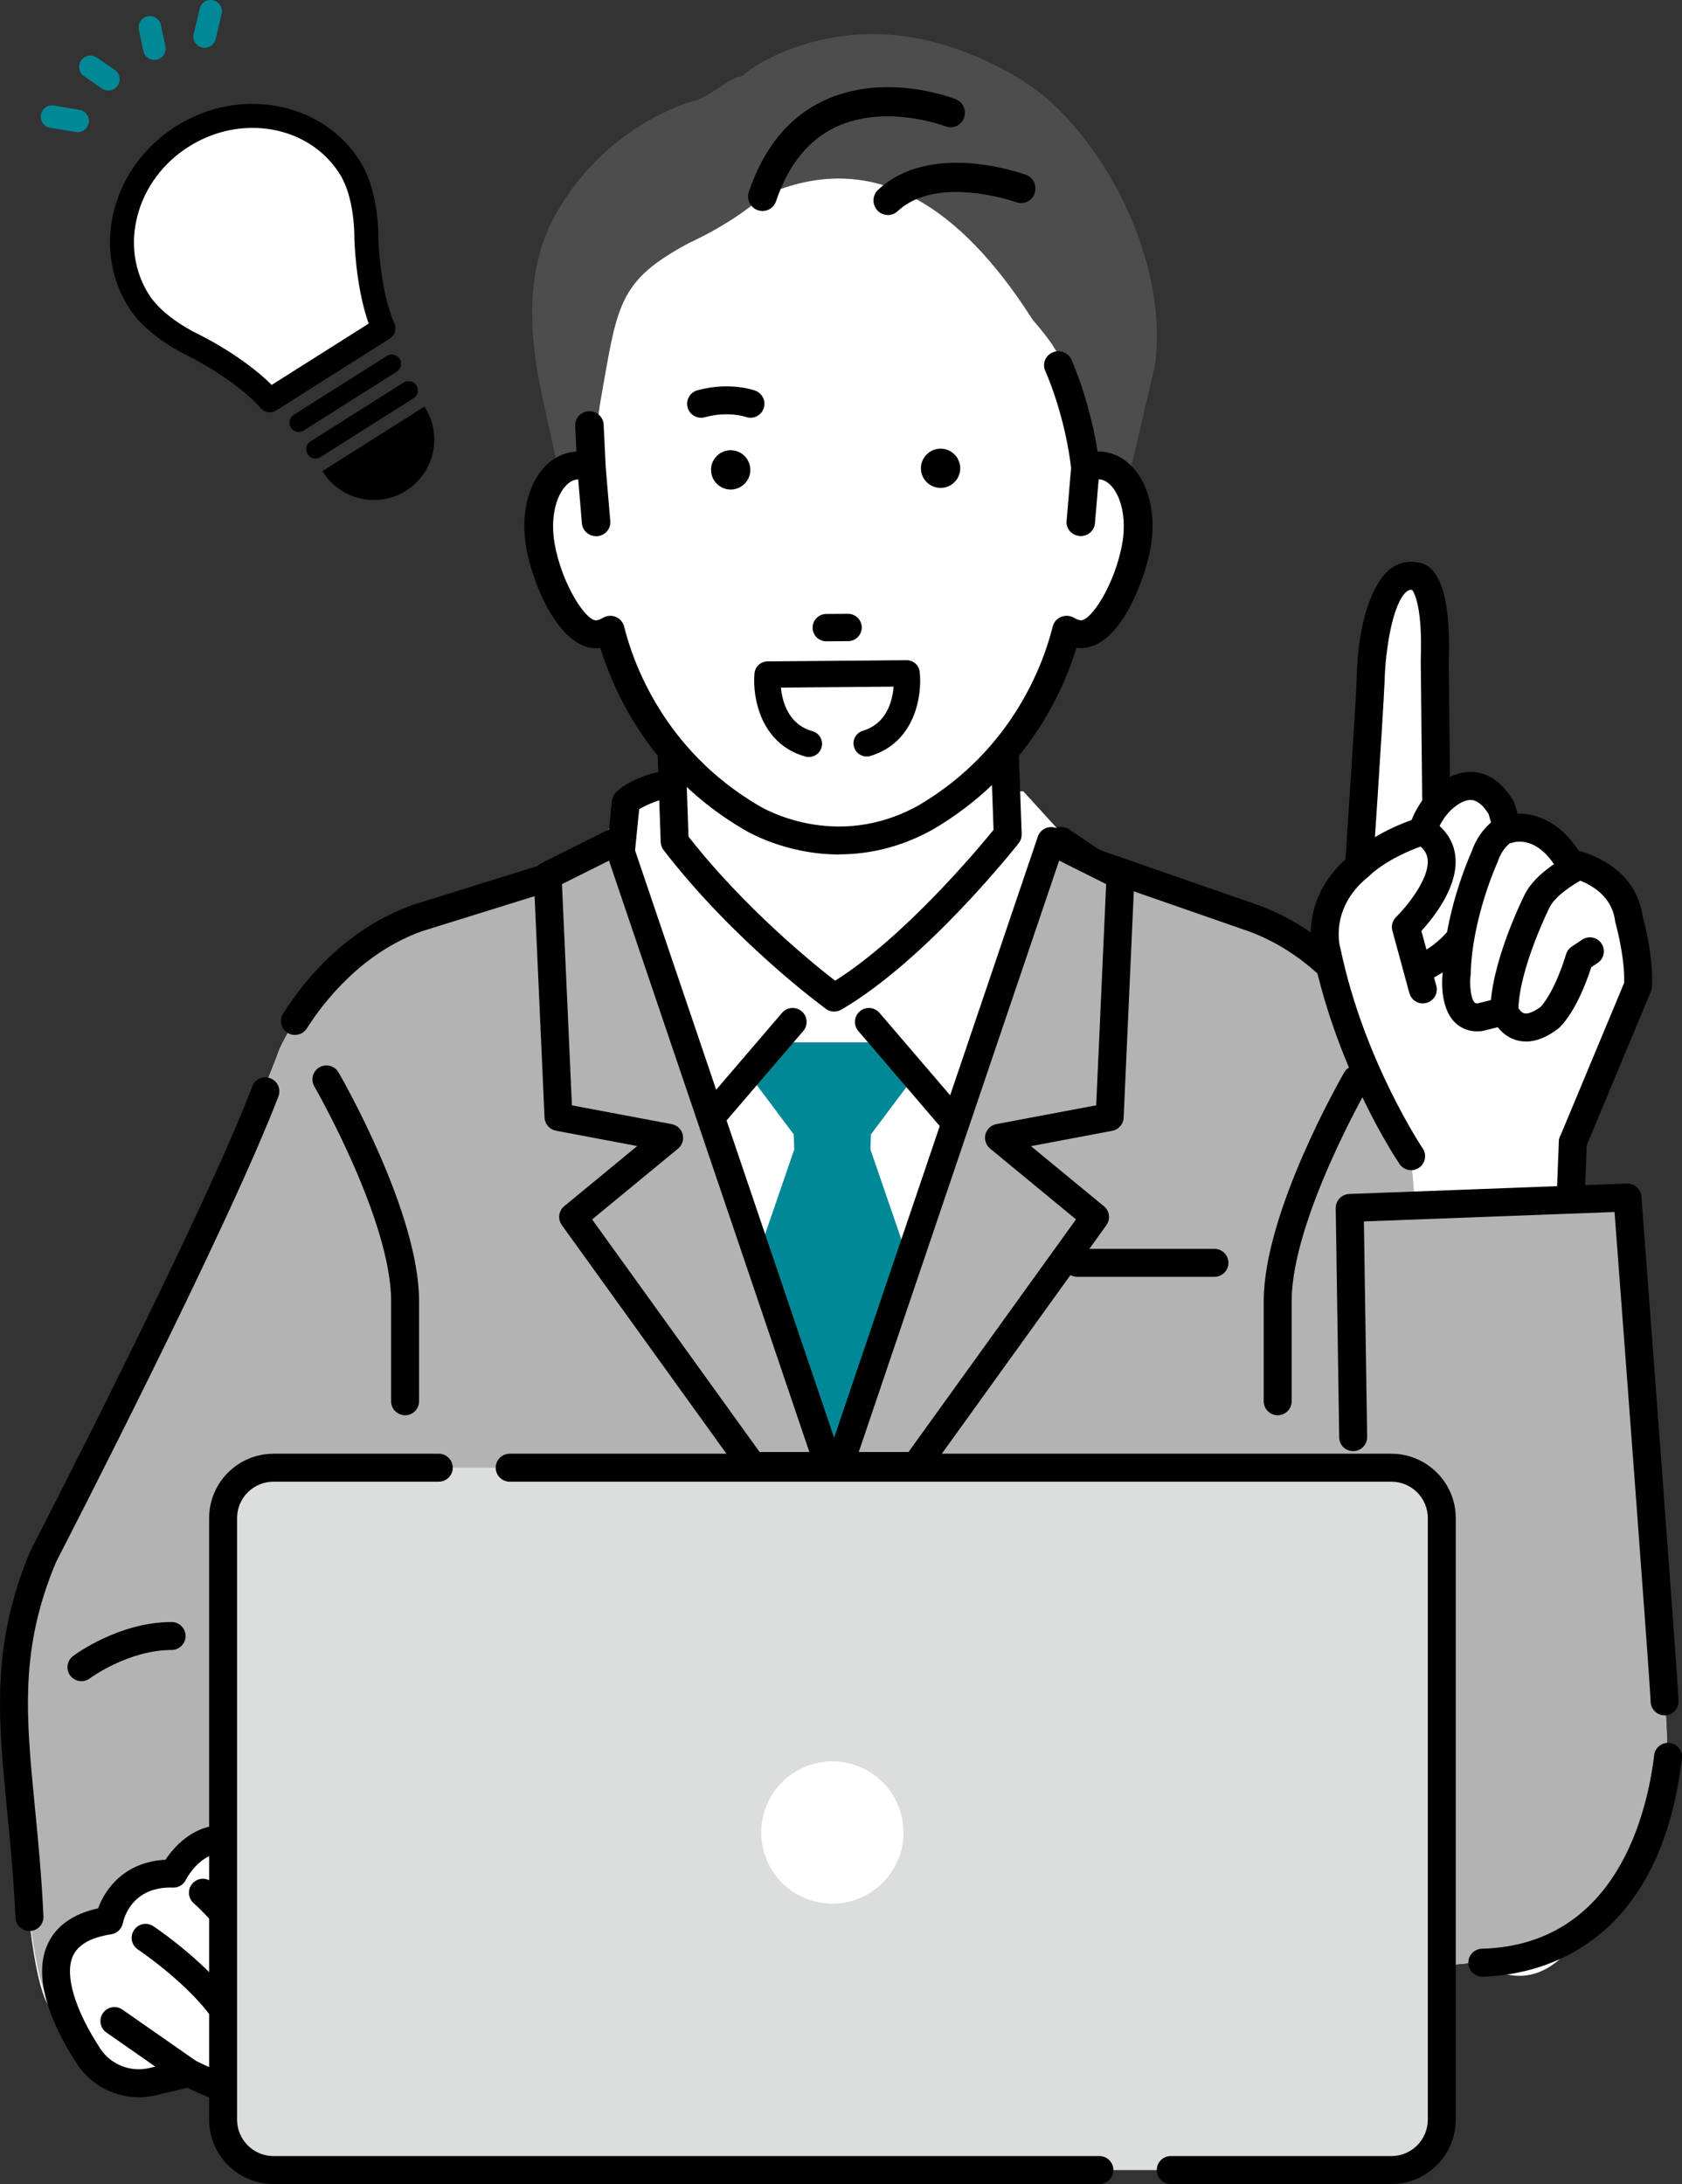 <?xml version="1.0" encoding="UTF-8"?>
<svg id="_レイヤー_2" data-name="レイヤー 2" xmlns="http://www.w3.org/2000/svg" viewBox="0 0 321.33 417.22">
  <rect x="0" y="0" width="321.33" height="417.22" fill="#333333" stroke="none"/>
  <defs>
    <style>
      .cls-1 {
        fill: #008897;
      }

      .cls-2 {
        fill: #fff;
      }

      .cls-3 {
        fill: #b3b3b3;
      }

      .cls-4 {
        fill: #dcdddd;
      }

      .cls-5 {
        fill: #4d4d4d;
      }
    </style>
  </defs>
  <g id="_レイヤー_1-2" data-name="レイヤー 1">
    <g>
      <path class="cls-2" d="m265.78,201.54s-7.95-18.56-26.51-25.18l-30.49-10.6-13.29-14.6-69.25.02c-1.31,0-6.01,2.02-6.69,3.14l-9.22,11.44-30.49,10.6c-18.56,6.63-26.51,25.18-26.51,25.18-6.63,18.56-50.37,112.66-50.37,112.66,1.33,84.83,9.28,68.92,9.28,68.92l147.31-6.86,123.62-1.33s25.97,22.11,31.94-64.71c0,0-42.71-90.13-49.34-108.69Z"/>
      <path class="cls-2" d="m318,325.01s-2.24-48.56-7.09-96.25c0,0-30.51,3.98-31.43.43-3.5-13.5-11.72-23.13-13.69-28.66,0,0-7.95-18.56-26.51-25.18l-38.47-14.69-43.11,122.05c-1.31,0-39.12-123.18-39.8-122.05l-7.55,4.09-30.49,10.6c-18.56,6.63-26.51,25.18-26.51,25.18-6.63,18.56-50.37,112.66-50.37,112.66,1.33,84.83,9.28,68.92,9.28,68.92l147.31-6.86,116.19.1s47.76.66,42.25-50.34Z"/>
      <path class="cls-3" d="m318,325.01s-2.24-48.56-7.09-96.25c0,0-30.51,3.98-31.43.43-3.5-13.5-11.72-23.13-13.69-28.66,0,0-7.95-18.56-26.51-25.18l-38.47-14.69-43.11,122.05c-1.31,0-39.12-123.18-39.8-122.05l-7.55,4.09-30.49,10.6c-18.56,6.63-26.51,25.18-26.51,25.18-6.63,18.56-50.37,112.66-50.37,112.66,1.33,84.83,9.28,68.92,9.28,68.92l147.31-6.86,116.19.1s47.76.66,42.25-50.34Z"/>
      <path d="m265.78,203.2c-1.03,0-2.02-.6-2.45-1.62h0c-.08-.17-7.77-17.59-24.96-23.73l-30.47-10.6c-.22-.08-.43-.18-.63-.31l-6-4.08c-1.22-.83-1.53-2.49-.7-3.71.83-1.22,2.49-1.53,3.71-.7l5.71,3.89,30.15,10.49c19.45,6.95,27.74,25.85,28.09,26.65.58,1.35-.05,2.92-1.4,3.5-.34.15-.7.22-1.05.22Z"/>
      <path d="m5.62,368.88c-1.42,0-2.6-1.12-2.66-2.55-.34-7.55-.98-14.1-1.6-20.44-1.73-17.72-3.09-31.71,4.46-49.64.03-.06.06-.13.09-.19.32-.63,32.51-62.94,42.29-88.53.53-1.38,2.07-2.06,3.45-1.54,1.38.53,2.07,2.07,1.54,3.45-9.71,25.4-41.05,86.19-42.49,88.98-6.98,16.64-5.74,29.36-4.02,46.96.6,6.11,1.27,13.03,1.62,20.71.07,1.47-1.07,2.72-2.54,2.79-.04,0-.08,0-.12,0Z"/>
      <path d="m56.35,197.71c-.49,0-.99-.13-1.43-.42-1.24-.79-1.61-2.44-.82-3.68,4.47-7.03,12.4-16.33,24.84-20.78l37.12-11.55.83-8.25c.04-.39.16-.77.37-1.11,1.3-2.16,7.04-4.44,8.98-4.44,1.47,0,2.67,1.2,2.67,2.67s-1.16,2.63-2.6,2.67c-.79.11-3.11,1.08-4.2,1.76l-.9,8.98c-.11,1.07-.84,1.96-1.86,2.28l-38.7,12.04c-11.49,4.11-18.74,13.4-22.03,18.58-.51.8-1.37,1.24-2.25,1.24Z"/>
      <g>
        <path class="cls-2" d="m128.89,160.76l-1.33-38.44h63.62l1.33,37.11s-17.23,21.87-33.14,31.15c0,0-17.23-12.59-30.49-29.82Z"/>
        <path d="m159.37,193.25c-.55,0-1.11-.17-1.57-.51-.72-.52-17.69-13.02-31.03-30.35-.34-.44-.53-.98-.55-1.54l-1.33-38.44c-.02-.72.25-1.43.75-1.95.5-.52,1.2-.81,1.92-.81h63.62c1.44,0,2.62,1.14,2.67,2.57l1.33,37.11c.02.63-.18,1.25-.57,1.75-.72.91-17.73,22.38-33.89,31.8-.42.24-.88.36-1.34.36Zm-27.85-33.45c10.61,13.58,23.75,24.24,28.02,27.55,13.22-8.34,27.22-25.08,30.27-28.82l-1.2-33.54h-58.28l1.2,34.82Z"/>
      </g>
      <g>
        <g>
          <path class="cls-2" d="m33.12,357.93s4.97-10.27,14.91-5.3c0,0,2.65-14.75,13.59-1.33,0,0,15.24,42.41.33,45.89,0,0-6.3-2.98-14.25-12.43,0,0,17.56,25.52-11.6,11.27l-6.9,1.61c-4.7,1.14-9.62-.78-12.27-4.83-3.95-6.02-13.63-23.29,3.93-25.94,0,0,1.66-9.28,12.26-8.95Z"/>
          <path d="m49.24,403.02c-3.19,0-7.58-1.38-13.44-4.18l-5.98,1.4c-5.77,1.4-11.86-1-15.11-5.97-3.52-5.36-8.93-15.46-5.65-22.78,1.58-3.54,4.84-5.87,9.69-6.94,1.37-3.82,5.16-8.88,12.86-9.28,1.2-1.81,3.65-4.77,7.41-6.05,2.34-.8,4.78-.84,7.3-.13.91-2.28,2.62-5.11,5.69-5.9,3.59-.93,7.42,1.17,11.69,6.42.19.23.34.5.44.78,1.18,3.29,11.36,32.46,4.89,44.34-1.44,2.66-3.68,4.4-6.47,5.05-.59.14-1.2.07-1.75-.19-.15-.07-2.14-1.03-5.23-3.43.14,1.85-.2,3.54-1.33,4.85-1.15,1.33-2.79,2-5.01,2Zm-13.13-9.66c.4,0,.8.09,1.17.27,10.85,5.3,12.92,3.91,12.94,3.89.62-1.05-1.33-6.32-4.72-11.24-.81-1.17-.55-2.77.58-3.64,1.13-.86,2.74-.68,3.66.4,5.74,6.81,10.57,10.1,12.48,11.25.87-.4,1.55-1.09,2.11-2.11,4.44-8.15-2.02-30.89-5.07-39.55-2.93-3.51-4.98-4.51-5.93-4.27-1.23.31-2.34,2.96-2.68,4.74-.15.82-.69,1.53-1.44,1.91-.75.37-1.63.38-2.38,0-2.24-1.12-4.23-1.36-6.08-.75-3.37,1.13-5.22,4.8-5.24,4.84-.46.94-1.45,1.55-2.48,1.49-7.92-.25-9.41,6.05-9.55,6.77-.22,1.11-1.11,1.98-2.22,2.15-3.9.59-6.36,1.99-7.34,4.16-1.61,3.6.35,10.21,5.24,17.68,2.02,3.09,5.81,4.57,9.41,3.7l6.92-1.62c.2-.05.4-.07.61-.07Z"/>
        </g>
        <path d="m36.1,398.7c-.53,0-1.06-.16-1.52-.48l-14.25-9.94c-1.21-.84-1.51-2.51-.66-3.72.84-1.21,2.51-1.5,3.72-.66l14.25,9.94c1.21.84,1.51,2.51.66,3.72-.52.74-1.35,1.14-2.19,1.14Z"/>
        <path d="m44.72,390.09c-1.01,0-1.97-.58-2.42-1.55-3.61-7.82-15.83-16.05-15.96-16.13-1.23-.82-1.56-2.48-.74-3.7.82-1.23,2.47-1.56,3.7-.74.55.37,13.6,9.14,17.84,18.33.62,1.34.03,2.92-1.31,3.54-.36.17-.74.25-1.12.25Z"/>
        <path d="m46.71,373.52c-.86,0-1.71-.42-2.22-1.19-3.69-5.53-7.41-8.68-7.44-8.71-1.13-.95-1.28-2.63-.33-3.76.94-1.13,2.62-1.28,3.75-.34.17.15,4.32,3.63,8.46,9.85.82,1.23.49,2.88-.74,3.7-.45.3-.97.45-1.48.45Z"/>
      </g>
      <path d="m244.09,270.36c-1.47,0-2.67-1.2-2.67-2.67v-19.13c0-16.92,14.76-42.61,15.39-43.7.74-1.28,2.37-1.71,3.65-.97,1.28.74,1.71,2.37.97,3.65-.15.25-14.67,25.54-14.67,41.02v19.13c0,1.47-1.19,2.67-2.67,2.67Z"/>
      <path d="m77.39,270.36c-1.47,0-2.67-1.2-2.67-2.67v-19.13c0-15.49-14.53-40.77-14.67-41.02-.74-1.28-.3-2.91.97-3.65,1.28-.74,2.91-.3,3.65.97.63,1.08,15.39,26.78,15.39,43.7v19.13c0,1.47-1.19,2.67-2.67,2.67Z"/>
      <path d="m15.56,321.16c-.81,0-1.62-.37-2.14-1.07-.88-1.18-.64-2.85.53-3.73.35-.27,8.78-6.5,18.83-6.5,1.47,0,2.67,1.2,2.67,2.67s-1.19,2.67-2.67,2.67c-8.24,0-15.56,5.38-15.63,5.43-.48.36-1.04.53-1.59.53Z"/>
      <polygon class="cls-1" points="166.29 219.59 166.39 216.7 173.6 207.08 166.97 199.12 151.05 199.12 144.42 207.08 151.63 216.7 151.73 219.59 145.08 238.92 153.42 270.7 153.7 279.38 155.69 279.38 162.33 279.38 164.32 279.38 164.6 270.7 172.94 238.92 166.29 219.59"/>
      <path d="m135.51,216.45c-.07,0-.14,0-.2,0-.85-.06-1.61-.53-2.06-1.25l-23.86-38.44c-.78-1.25-.39-2.9.86-3.68,1.25-.78,2.9-.39,3.68.86l21.94,35.34,13.53-15.79c.96-1.12,2.64-1.25,3.76-.29,1.12.96,1.25,2.64.29,3.76l-15.91,18.56c-.51.59-1.25.93-2.03.93Z"/>
      <path d="m181.91,216.45c-.78,0-1.52-.34-2.03-.93l-15.91-18.56c-.96-1.12-.83-2.8.29-3.76,1.12-.96,2.8-.83,3.76.29l13.53,15.79,21.94-35.34c.78-1.25,2.42-1.64,3.68-.86,1.25.78,1.64,2.42.86,3.68l-23.86,38.44c-.45.72-1.22,1.19-2.06,1.25-.07,0-.14,0-.2,0Z"/>
      <polygon class="cls-2" points="160.34 280.05 200.8 160.65 214.06 167.29 211.99 213.39 190.85 217.37 209.19 232.47 174.93 280.05 160.34 280.05"/>
      <polygon class="cls-2" points="158.35 280.05 117.88 160.65 104.62 167.29 106.69 213.39 127.83 217.37 109.49 232.47 143.75 280.05 158.35 280.05"/>
      <polygon class="cls-3" points="160.34 280.05 200.8 160.65 214.06 167.29 211.99 213.39 190.85 217.37 209.19 232.47 174.93 280.05 160.34 280.05"/>
      <polygon class="cls-3" points="158.35 280.05 117.88 160.65 104.62 167.29 106.69 213.39 127.83 217.37 109.49 232.47 143.75 280.05 158.35 280.05"/>
      <path d="m174.93,282.72h-14.59c-.86,0-1.67-.41-2.17-1.11-.5-.7-.64-1.6-.36-2.41l40.46-119.39c.25-.73.8-1.32,1.51-1.61.71-.29,1.52-.26,2.21.08l13.27,6.63c.94.47,1.52,1.45,1.47,2.51l-2.07,46.1c-.06,1.24-.96,2.27-2.17,2.5l-15.54,2.93,13.94,11.48c1.09.89,1.29,2.48.47,3.62l-34.26,47.58c-.5.7-1.31,1.11-2.17,1.11Zm-10.87-5.34h9.5l32-44.44-16.41-13.52c-.8-.66-1.15-1.72-.89-2.72.26-1,1.07-1.77,2.09-1.96l19.07-3.59,1.9-42.26-8.98-4.49-38.28,112.97Z"/>
      <path d="m158.35,282.72h-14.59c-.86,0-1.66-.41-2.17-1.11l-34.26-47.58c-.82-1.14-.62-2.72.47-3.62l13.94-11.48-15.54-2.93c-1.22-.23-2.12-1.27-2.17-2.5l-2.07-46.1c-.05-1.05.53-2.03,1.47-2.51l13.27-6.63c.69-.35,1.5-.37,2.21-.08.71.29,1.26.88,1.51,1.61l40.46,119.39c.28.82.14,1.71-.36,2.41-.5.7-1.31,1.11-2.17,1.11Zm-13.23-5.34h9.5l-38.28-112.97-8.98,4.49,1.9,42.26,19.07,3.59c1.02.19,1.83.95,2.09,1.96.26,1-.09,2.06-.89,2.72l-16.41,13.52,32,44.44Z"/>
      <path d="m232.01,243.91h-26.24c-1.47,0-2.67-1.2-2.67-2.67s1.19-2.67,2.67-2.67h26.24c1.47,0,2.67,1.2,2.67,2.67s-1.19,2.67-2.67,2.67Z"/>
      <g>
        <rect class="cls-4" x="42.62" y="280.39" width="232.81" height="134.17" rx="8.17" ry="8.17"/>
        <path d="m210.04,417.22H52.25c-6.78,0-12.3-5.52-12.3-12.3v-114.91c0-6.78,5.52-12.3,12.3-12.3h31.57c1.47,0,2.67,1.2,2.67,2.67s-1.19,2.67-2.67,2.67h-31.57c-3.84,0-6.96,3.12-6.96,6.96v114.91c0,3.84,3.12,6.96,6.96,6.96h157.78c1.47,0,2.67,1.2,2.67,2.67s-1.19,2.67-2.67,2.67Z"/>
        <path d="m265.81,417.22h-42.15c-1.47,0-2.67-1.2-2.67-2.67s1.19-2.67,2.67-2.67h42.15c3.84,0,6.96-3.12,6.96-6.96v-114.91c0-3.84-3.12-6.96-6.96-6.96H97.37c-1.47,0-2.67-1.2-2.67-2.67s1.19-2.67,2.67-2.67h168.44c6.78,0,12.3,5.52,12.3,12.3v114.91c0,6.78-5.52,12.3-12.3,12.3Z"/>
        <circle class="cls-2" cx="159.03" cy="350.05" r="13.59" transform="translate(-128.38 94.66) rotate(-23.94)"/>
      </g>
      <path class="cls-2" d="m311.2,175.57c-1.16-8.99-11.31-10.73-11.31-10.73-5.22-8.99-11.89-6.38-11.89-6.38l-1.16-4.06c-5.51-9.28-12.47-.58-12.47-.58l-.29-27.66c.58-15.86-3.48-16.05-3.48-16.05-8.34-2-8.78,20.11-8.78,20.11-.38,7.89-2.21,35.27-2.21,35.27-8.95,7.3-6.11,16.47-6.11,16.47,4.64,22.05,16.06,38.91,16.06,38.91l.66,7.63,29.85-.33.39-9.95c4.93-7.25,12.47-29.88,12.47-29.88.29-5.8-1.74-12.76-1.74-12.76Z"/>
      <path d="m269.58,223.54c-.86,0-1.7-.41-2.21-1.17-.48-.71-11.74-17.51-16.45-39.77-.37-1.33-2.54-10.65,6.12-18.41.35-5.23,1.81-27.23,2.13-34.09.32-15.91,5.34-20.59,6.35-21.36,1.62-1.25,3.53-1.69,5.52-1.26,2.51.31,6.28,3.31,5.73,18.73l.23,22.2c1.31-.63,2.81-1.04,4.47-.93,3.02.21,5.61,2.08,7.67,5.57.12.2.21.41.27.63l.5,1.76c3.34-.08,7.96,1.36,11.67,7.07,3.11.85,11,3.83,12.23,12.53.35,1.24,2.07,7.76,1.79,13.44-.02.31-.08.61-.2.89l-12.47,29.88c-.57,1.36-2.13,2-3.49,1.44-1.36-.57-2-2.13-1.44-3.49l12.28-29.44c.14-5.18-1.64-11.37-1.65-11.43-.04-.13-.07-.27-.08-.4-.89-6.89-8.78-8.38-9.12-8.44-.77-.14-1.45-.61-1.85-1.29-3.86-6.65-8.17-5.38-8.65-5.22-.69.24-1.48.2-2.13-.14-.65-.34-1.16-.92-1.36-1.63l-1.06-3.71c-1.07-1.7-2.17-2.61-3.28-2.68-1.96-.12-4.15,2.09-4.63,2.69-.71.88-1.89,1.23-2.96.86-1.07-.37-1.79-1.37-1.8-2.5l-.29-27.66s0-.08,0-.13c.37-10.08-1.23-12.85-1.65-13.4-.38-.05-.66.04-.99.29-2.74,2.12-4.15,11.4-4.27,17.31-.37,7.89-2.2,35.12-2.22,35.39-.05.74-.4,1.42-.98,1.89-7.37,6-5.33,13.32-5.24,13.63.02.07.04.15.06.22,4.47,21.24,15.55,37.8,15.66,37.97.83,1.22.51,2.88-.72,3.71-.46.31-.98.46-1.49.46Zm.91-110.76s0,0,0,0c0,0,0,0,0,0Zm0,0h0,0Zm0,0h0,0Z"/>
      <path d="m271.83,191.7c-1.18,0-2.25-.78-2.58-1.97l-3.25-11.94c-.26-.94.02-1.95.73-2.63,1.69-1.64,6.43-7.18,6-11.01-.07-.64-.3-1.52-1.35-2.43-2.12.76-6.64,2.63-9.94,5.71-1.08,1.01-2.77.95-3.78-.13-1.01-1.08-.95-2.77.13-3.78,5.38-5.02,12.97-7.24,13.29-7.34.71-.21,1.48-.1,2.12.28,3.58,2.17,4.61,5.06,4.83,7.09.64,5.77-4.17,11.76-6.49,14.29l2.85,10.47c.39,1.42-.45,2.89-1.88,3.28-.23.06-.47.09-.7.09Z"/>
      <path d="m271.83,161.44c-.19,0-.39-.02-.58-.06-1.44-.32-2.35-1.75-2.03-3.19.71-3.2,2.89-5.82,3.14-6.1.96-1.12,2.65-1.25,3.77-.29,1.12.96,1.25,2.64.3,3.76-.43.51-1.63,2.19-1.98,3.8-.28,1.24-1.38,2.09-2.61,2.09Z"/>
      <path d="m271.23,187.72c-1.11,0-2.14-.7-2.53-1.8-.48-1.39.26-2.9,1.64-3.39.09-.03,3.5-1.31,6.47-4.9.94-1.14,2.62-1.3,3.76-.36,1.14.94,1.3,2.62.36,3.76-3.99,4.83-8.64,6.48-8.84,6.54-.29.1-.58.15-.87.15Z"/>
      <path d="m282.19,197.02c-2.11,0-3.49-.94-4.31-1.77-2.83-2.9-2.42-8.27-2.25-9.65.32-10.98,4.85-21.43,5.47-22.82,1.71-5.03,5.36-6.84,5.78-7.03,1.34-.62,2.93-.03,3.54,1.31.61,1.33.04,2.9-1.27,3.53-.14.07-2.08,1.12-3.02,4.01-.03.1-.07.19-.11.28-.05.1-4.77,10.53-5.05,21,0,.09,0,.18-.02.27-.24,1.93.01,4.61.76,5.37.07.07.18.18.57.16l4.49-1.12c1.43-.36,2.88.51,3.24,1.94.36,1.43-.51,2.88-1.94,3.24l-4.7,1.18c-.12.03-.24.05-.37.06-.27.03-.54.04-.79.04Z"/>
      <path d="m291.54,198.96c-.63,0-1.26-.09-1.86-.26-3.38-.98-4.66-4.27-4.79-4.64-.11-.29-.16-.6-.16-.91,0-9.05,6.19-21.53,6.45-22.06,2.06-4.48,8.35-7.65,9.06-8,1.32-.65,2.93-.1,3.57,1.22.65,1.32.1,2.92-1.22,3.57h0c-2.03,1-5.61,3.38-6.59,5.52-.09.19-5.64,11.39-5.92,19.17.22.37.61.87,1.1,1,.7.19,1.86-.27,3.18-1.26.3-.32,2.66-2.97,4.83-10.03.18-.59.56-1.1,1.07-1.44l1.99-1.33c1.23-.82,2.89-.49,3.7.74.82,1.23.49,2.89-.74,3.71l-1.21.81c-2.72,8.37-5.78,11.26-6.13,11.57-.05.04-.09.08-.14.12-2.16,1.67-4.24,2.51-6.2,2.51Z"/>
      <path d="m318,327.68c-1.48,0-2.67-1.2-2.67-2.67-.03-2.47-4.81-66-6.89-93.48l-47.88,1.8.62,41.17c.02,1.47-1.16,2.69-2.63,2.71-1.51.02-2.69-1.15-2.71-2.63l-.66-43.78c-.02-1.45,1.12-2.65,2.57-2.71l53.06-1.99c1.42-.06,2.65,1.04,2.76,2.47.73,9.59,7.1,93.77,7.1,96.45,0,1.47-1.2,2.67-2.67,2.67Z"/>
      <path d="m283.18,377.61c-1.44,0-2.63-1.15-2.67-2.6-.04-1.47,1.12-2.7,2.6-2.74,25.79-.7,31.6-26.08,32.9-36.97.17-1.47,1.51-2.51,2.97-2.34,1.46.17,2.51,1.5,2.34,2.97-4.39,36.81-28.08,41.4-38.06,41.67-.02,0-.05,0-.07,0Z"/>
      <g>
        <path class="cls-1" d="m14.95,25.26c-.15,0-.31,0-.47-.03l-4.9-.82c-1.17-.2-1.97-1.31-1.77-2.48.2-1.17,1.31-1.96,2.48-1.77l4.9.82c1.17.2,1.97,1.31,1.77,2.48-.17,1.02-1.03,1.75-2.02,1.8Z"/>
        <path class="cls-1" d="m20.8,17.29c-.46.02-.93-.1-1.33-.38l-3.42-2.36c-.98-.68-1.22-2.02-.55-3,.68-.98,2.02-1.22,3-.55l3.42,2.36c.98.68,1.22,2.02.55,3-.4.57-1.02.89-1.67.93Z"/>
        <path class="cls-1" d="m39.21,9.14c-.2,0-.4,0-.6-.06-1.16-.27-1.88-1.44-1.6-2.59l1.14-4.83c.27-1.16,1.43-1.88,2.59-1.6,1.16.27,1.88,1.44,1.6,2.59l-1.14,4.83c-.23.96-1.06,1.61-1.99,1.66Z"/>
        <path class="cls-1" d="m29.6,11.45c-1.04.05-2-.66-2.22-1.71l-.85-4.07c-.24-1.17.5-2.31,1.67-2.55,1.18-.24,2.31.51,2.55,1.67l.85,4.07c.24,1.17-.5,2.31-1.67,2.55-.11.02-.23.04-.34.04Z"/>
      </g>
      <g>
        <path class="cls-2" d="m34.85,26.07c-11.13,7.04-14.87,21.12-8.33,31.45,3.25,5.14,10.41,8.41,10.41,8.41,0,0,9.33,4.56,14.61,10.55l9.82-6.21,2.06-1.3,9.82-6.21c-3.15-7.34-3.27-17.72-3.27-17.72,0,0,.12-7.87-3.14-13.01-6.53-10.33-20.85-12.99-31.99-5.95Z"/>
        <g>
          <path d="m51.64,78.6c-.63.03-1.26-.22-1.7-.72-4.93-5.59-13.86-10-13.95-10.05-.27-.12-7.73-3.57-11.28-9.18-3.48-5.5-4.44-12.12-2.72-18.64,1.71-6.46,5.87-12.05,11.71-15.74,12.1-7.66,27.77-4.69,34.92,6.61,3.55,5.61,3.47,13.83,3.46,14.18,0,.04.15,10,3.1,16.85.41.96.07,2.08-.82,2.64l-21.7,13.73c-.32.2-.67.31-1.03.33Zm-4.51-54.31c-3.79.19-7.64,1.35-11.15,3.57h0c-4.93,3.12-8.44,7.82-9.87,13.24-1.42,5.36-.64,10.79,2.2,15.28,2.87,4.53,9.44,7.58,9.5,7.61.41.2,8.51,4.19,14.07,9.75l18.74-11.85c-2.64-7.4-2.77-16.43-2.78-16.84,0-.13.06-7.37-2.81-11.9-3.85-6.09-10.76-9.22-17.91-8.86Zm-12.28,1.77h.01s-.01,0-.01,0Z"/>
          <path d="m51.54,78.77c-.66,0-1.28-.28-1.72-.78-4.9-5.56-13.8-9.96-13.89-10.01-.31-.14-7.76-3.57-11.34-9.25-3.5-5.54-4.47-12.21-2.74-18.77,1.72-6.5,5.91-12.13,11.78-15.84,5.89-3.72,12.79-5.08,19.44-3.82,6.65,1.26,12.23,4.99,15.71,10.49,3.59,5.68,3.5,13.93,3.49,14.27,0,.41.22,10.11,3.08,16.78.45,1.04.08,2.24-.88,2.84l-21.7,13.73c-.33.21-.72.33-1.11.35h0s-.08,0-.12,0Zm-3.35-58.59c-5,0-9.98,1.45-14.38,4.23-5.8,3.67-9.94,9.22-11.64,15.64-1.72,6.47-.76,13.05,2.69,18.51,3.54,5.59,10.89,8.98,11.2,9.12.09.04,9.06,4.48,14,10.09.4.45.97.68,1.57.66h0c.34-.02.66-.12.95-.3l21.7-13.73c.82-.52,1.13-1.54.75-2.43-2.89-6.73-3.1-16.49-3.11-16.91,0-.36.1-8.51-3.44-14.1-3.43-5.43-8.93-9.1-15.49-10.34-1.6-.3-3.21-.45-4.81-.45Zm3.7,53.73s-.09-.02-.12-.05c-5.6-5.6-13.68-9.55-14.02-9.72-.27-.13-6.74-3.2-9.57-7.68-2.86-4.53-3.65-10-2.22-15.41,1.45-5.46,4.98-10.2,9.94-13.34,0,0,0,0,.01,0,3.41-2.15,7.28-3.39,11.22-3.59h0c7.53-.37,14.28,2.97,18.05,8.94,2.9,4.58,2.83,11.92,2.83,11.99,0,.38.15,9.43,2.77,16.78.03.07,0,.16-.07.2l-18.74,11.85s-.06.03-.09.03Zm-15.82-45.9c-4.89,3.1-8.37,7.76-9.79,13.13-1.41,5.32-.64,10.7,2.18,15.15,2.78,4.4,9.16,7.43,9.43,7.55.35.17,8.39,4.1,14.02,9.69l18.52-11.71c-2.59-7.37-2.74-16.38-2.74-16.76,0-.08.07-7.32-2.78-11.81-3.71-5.87-10.36-9.14-17.76-8.79h0c-3.88.19-7.71,1.42-11.07,3.55,0,0,0,0-.01,0Zm-1.2-1.78c-.09,0-.17-.07-.17-.17s.07-.17.16-.17h.01c.09,0,.17.07.17.17s-.07.17-.17.17Z"/>
        </g>
      </g>
      <g>
        <path d="m76.21,68.63c.48.75.25,1.75-.5,2.22l-17.78,11.24c-.75.48-1.75.25-2.22-.5h0c-.48-.75-.26-1.74.5-2.22l17.78-11.24c.75-.48,1.75-.25,2.22.5h0Z"/>
        <path d="m57.07,82.52c-.13,0-.26-.01-.39-.04-.46-.1-.86-.38-1.11-.79-.25-.4-.34-.88-.23-1.34.1-.46.38-.86.78-1.11l17.78-11.24c.4-.25.88-.33,1.34-.23.46.1.86.38,1.11.78.52.83.28,1.93-.55,2.45l-17.78,11.24c-.29.18-.61.27-.95.27Zm17.78-14.47c-.27,0-.53.08-.77.23l-17.78,11.24c-.33.21-.55.53-.63.9-.08.38-.02.76.19,1.09.21.33.53.55.9.64.38.09.76.02,1.09-.19l17.78-11.24c.67-.43.87-1.32.45-1.99h0c-.21-.33-.53-.55-.9-.64-.11-.02-.21-.04-.32-.04Z"/>
      </g>
      <g>
        <path d="m79.42,73.72c.47.75.25,1.75-.5,2.22l-17.78,11.24c-.75.48-1.75.25-2.22-.5h0c-.47-.75-.25-1.75.5-2.22l17.78-11.24c.75-.48,1.74-.25,2.22.5h0Z"/>
        <path d="m60.28,87.6c-.59,0-1.17-.29-1.51-.83-.52-.83-.28-1.93.55-2.45l17.78-11.24c.4-.25.88-.33,1.34-.23.46.1.86.38,1.11.78h0c.52.83.28,1.93-.55,2.45l-17.78,11.24c-.29.19-.62.27-.95.27Zm17.78-14.46c-.27,0-.53.08-.77.22l-17.78,11.24c-.67.42-.87,1.32-.45,1.99.43.67,1.32.87,1.99.45l17.78-11.24c.67-.42.87-1.32.45-1.99h0c-.21-.33-.53-.55-.9-.64-.11-.02-.21-.04-.32-.04Z"/>
      </g>
      <g>
        <path d="m81.05,77.89c3.36,5.31,1.78,12.34-3.54,15.7-5.31,3.36-12.34,1.77-15.7-3.54l19.23-12.16Z"/>
        <path d="m71.45,95.52c-3.83,0-7.58-1.9-9.78-5.37-.05-.08-.03-.18.05-.23l19.23-12.16s.08-.03.13-.02c.04.01.08.04.1.07,3.4,5.38,1.79,12.53-3.59,15.93-1.91,1.21-4.04,1.78-6.15,1.78Zm-9.4-5.41c3.34,5.11,10.2,6.62,15.38,3.34,5.18-3.27,6.76-10.12,3.57-15.33l-18.95,11.99Z"/>
      </g>
      <path d="m300.09,230.84s-.07,0-.11,0c-1.47-.06-2.62-1.3-2.57-2.77l.39-9.95c.06-1.47,1.29-2.65,2.77-2.57,1.47.06,2.62,1.3,2.57,2.77l-.39,9.95c-.06,1.44-1.24,2.57-2.67,2.57Z"/>
      <g>
        <path class="cls-5" d="m197.06,16.55c-6.63-4.61-15.35-8.23-23.29-9.48-16.8-2.63-29.36,4.91-31.94,7.44-3.38.73-4.84,3.15-8.92,4.68,0,0-16.52,3.89-26.61,21.49-6.12,10.67-5.28,23.39-2.63,35.45l3.11,14.16c.84-.68,1.8-1.14,2.85-1.31,1.13-.18,2.26-.01,3.36.43l1.56-11.95c3.41-19.23,3.24-23.69,17.22-31.13,0,0,7.9-3.47,13.89-8.8,23.21-10.66,40.01,5.33,51.65,23.6,0,0,6.95,7.76,4.82,8.63.65,1.5,2.25,6.98,3.5,11.9.84,3.27,1.52,6.3,1.67,7.75,1.1-.44,2.23-.61,3.36-.43,1.92.31,3.53,1.57,4.69,3.44l5.33-22.75c2.66-21.32-11.13-44.44-23.62-53.13Z"/>
        <path class="cls-2" d="m145.66,37.53c23.21-10.66,40.01,5.33,51.65,23.6,0,0,6.95,7.76,4.82,8.63.65,1.5,2.25,6.98,3.5,11.9.84,3.27,1.52,6.3,1.67,7.75,1.1-.44,2.23-.61,3.36-.43,4.86.8,7.73,7.61,6.41,15.22-1.32,7.61-6.33,17.72-11.19,16.92-.77-.13-1.47-.42-2.13-.82-1.7,6.88-7.79,24.63-26.94,35.87-17.63,9.82-33.3,0-33.3,0-19.16-11.24-25.24-28.99-26.94-35.87-.66.4-1.37.69-2.14.82-4.86.79-9.87-9.31-11.19-16.92-1.32-7.61,1.55-14.42,6.41-15.22,1.13-.18,2.26-.01,3.36.43l1.56-11.95c3.41-19.23,3.24-23.69,17.22-31.13,0,0,7.9-3.47,13.89-8.8Z"/>
        <g>
          <path d="m211.05,86.78c-.58-.09-1.17-.12-1.76-.09-.89-5.94-2.75-12.55-5.02-17.79-.5-1.14-1.85-1.67-3.02-1.19-1.17.48-1.73,1.8-1.23,2.94,2.41,5.56,4.32,12.75,4.99,18.82l-.86,10.13c-.1,1.23.84,2.32,2.11,2.42.06,0,.13,0,.19,0,1.19,0,2.2-.89,2.3-2.06l.74-8.77c.28-.02.55-.02.8.02,3.08.51,5.7,5.82,4.52,12.64-1.38,7.95-6.13,15.47-8.53,15.09-.43-.07-.85-.24-1.29-.51-.63-.39-1.41-.45-2.1-.18-.69.27-1.2.85-1.37,1.55-1.68,6.78-7.56,23.72-25.85,34.45-16.14,8.99-30.31.43-30.96.03-18.34-10.76-24.22-27.7-25.89-34.48-.17-.7-.69-1.28-1.38-1.55-.69-.27-1.47-.2-2.1.18-.44.27-.86.44-1.29.51-2.41.4-7.15-7.14-8.53-15.09-1.18-6.82,1.43-12.13,4.51-12.64.26-.04.53-.04.81-.02l.74,8.77c.1,1.17,1.11,2.06,2.3,2.06.06,0,.13,0,.19,0,1.27-.1,2.22-1.18,2.11-2.42l-.87-10.3-.4-8.17c-.06-1.24-1.13-2.19-2.42-2.13-1.27.06-2.26,1.11-2.2,2.34l.26,5.35c-.43,0-.87.04-1.3.1-6.21,1.02-9.85,8.84-8.3,17.8,1.24,7.13,6.56,19.95,13.86,18.76.06-.01.12-.02.18-.03,2.52,8.4,9.44,24.3,27.26,34.76.45.28,7.75,4.75,18.04,4.75,5.29,0,11.37-1.18,17.71-4.71,17.87-10.49,24.79-26.39,27.32-34.79.06.01.12.02.19.03.32.05.63.08.94.08,6.79,0,11.72-12.02,12.91-18.84,1.55-8.96-2.09-16.78-8.3-17.8Z"/>
          <path d="m160.29,163.23c-10.48,0-17.95-4.62-18.26-4.81-17.65-10.36-24.68-26-27.33-34.64-7.48,1.03-12.9-11.91-14.16-19.12-.95-5.49-.04-10.68,2.5-14.25,1.6-2.24,3.72-3.64,6.15-4.04.31-.05.62-.08.93-.1l-.24-4.92c-.03-.7.21-1.37.68-1.89.49-.54,1.17-.86,1.91-.89,1.5-.09,2.78,1.07,2.85,2.53l.4,8.17.87,10.29c.06.7-.16,1.37-.61,1.91-.47.56-1.14.9-1.88.96-.07,0-.15,0-.22,0-1.41,0-2.6-1.07-2.71-2.44l-.71-8.41c-.13,0-.25.01-.36.03-.91.15-1.79.79-2.54,1.84-1.69,2.38-2.31,6.33-1.62,10.31,1.37,7.9,6.1,15.06,8.05,14.74.37-.06.74-.21,1.14-.45.74-.45,1.67-.54,2.47-.22.81.32,1.42,1.01,1.63,1.84,1.66,6.73,7.5,23.54,25.7,34.22.6.37,14.64,8.83,30.54-.03,18.15-10.65,23.98-27.46,25.65-34.19.2-.83.81-1.52,1.63-1.84.81-.32,1.73-.24,2.47.21.39.24.77.39,1.14.45,1.98.33,6.68-6.86,8.05-14.75.69-3.98.07-7.93-1.62-10.31-.75-1.05-1.63-1.69-2.55-1.84-.11-.02-.23-.03-.35-.03l-.71,8.41c-.12,1.44-1.44,2.56-2.94,2.43-.73-.06-1.4-.4-1.87-.95-.46-.54-.67-1.22-.61-1.91l.86-10.13c-.66-5.94-2.56-13.11-4.95-18.61-.28-.65-.29-1.36-.02-2.02.27-.67.8-1.19,1.48-1.47,1.38-.57,2.98.07,3.56,1.41,2.22,5.1,4.07,11.62,5,17.53.49-.02.99.03,1.47.11h0c2.43.4,4.55,1.8,6.15,4.04,2.54,3.57,3.45,8.76,2.5,14.24-1.05,6.01-5.85,19.18-13.32,19.18-.28-.01-.56-.02-.84-.06-2.65,8.64-9.69,24.29-27.4,34.68-5.68,3.17-11.71,4.77-17.92,4.77Zm-45.31-40.34c.18,0,.35.12.41.3,2.53,8.44,9.41,24.15,27.07,34.52.32.2,7.59,4.69,17.83,4.69,6.07,0,11.96-1.57,17.5-4.66,17.69-10.38,24.59-26.1,27.12-34.55.06-.21.27-.33.48-.29l.17.03c.29.05.61.06.87.07,6.56,0,11.38-12.04,12.5-18.49.9-5.19.02-10.28-2.35-13.62-1.46-2.06-3.4-3.34-5.61-3.7-.55-.09-1.11-.12-1.67-.09-.22.03-.4-.14-.44-.35-.89-5.93-2.76-12.54-4.99-17.69-.4-.93-1.52-1.37-2.48-.97-.47.19-.84.55-1.02,1.01-.18.44-.17.93.02,1.37,2.42,5.58,4.34,12.84,5.02,18.94l-.86,10.21c-.04.47.11.93.42,1.3.33.39.79.62,1.31.66.06,0,.11,0,.16,0,.98,0,1.8-.74,1.88-1.67l.74-8.77c.02-.2.18-.36.38-.38.34-.03.63-.02.91.03,1.14.19,2.21.94,3.1,2.18,1.84,2.59,2.5,6.68,1.76,10.94-1.33,7.66-6.11,15.91-9,15.43-.49-.08-.96-.27-1.45-.56-.52-.32-1.16-.37-1.73-.15-.56.22-.98.69-1.12,1.26-1.69,6.83-7.61,23.89-26.04,34.71-16.34,9.11-30.78.4-31.39.02-18.47-10.84-24.39-27.9-26.08-34.73-.14-.57-.56-1.04-1.12-1.26-.57-.22-1.21-.17-1.73.15-.48.3-.95.48-1.44.56-2.89.47-7.68-7.74-9.01-15.43-.74-4.26-.08-8.35,1.76-10.94.88-1.24,1.95-1.99,3.09-2.18.28-.04.58-.05.91-.03.2.02.37.18.38.38l.74,8.77c.08.99,1,1.76,2.04,1.67.52-.04.99-.28,1.31-.66.31-.37.46-.83.42-1.3l-.87-10.3-.4-8.18c-.05-1.02-.94-1.78-1.98-1.74-.52.02-.99.24-1.33.62-.32.36-.49.81-.47,1.29l.26,5.35c0,.11-.04.23-.11.31-.08.08-.19.13-.3.13-.41,0-.83.03-1.23.1-2.2.36-4.14,1.64-5.6,3.7-2.37,3.34-3.25,8.43-2.35,13.62,1.21,6.98,6.39,19.56,13.38,18.42l.16-.03s.05,0,.08,0Z"/>
        </g>
        <g>
          <path d="m145.66,39.9c-.25,0-.5-.04-.75-.13-1.21-.42-1.86-1.77-1.44-3,2.8-8.29,7.53-14.07,14.07-17.16,11.52-5.44,24.36-.48,24.9-.27,1.2.47,1.79,1.84,1.32,3.06-.46,1.22-1.81,1.82-3,1.35h0c-.11-.04-11.59-4.44-21.29.16-5.34,2.53-9.24,7.37-11.61,14.39-.33.98-1.23,1.6-2.2,1.6Z"/>
          <path d="m145.66,40.31c-.3,0-.6-.05-.89-.15-1.43-.5-2.19-2.08-1.7-3.53,2.83-8.41,7.64-14.26,14.29-17.4,11.69-5.52,24.68-.49,25.23-.28,1.41.56,2.11,2.17,1.56,3.6-.27.7-.79,1.25-1.46,1.54-.67.29-1.4.31-2.08.04-.11-.04-11.44-4.36-20.96.15-5.23,2.48-9.06,7.24-11.39,14.15-.38,1.13-1.42,1.88-2.59,1.88Zm23.93-22.84c-3.73,0-7.88.62-11.88,2.51-6.44,3.04-11.1,8.73-13.86,16.91-.34,1.02.19,2.13,1.19,2.47.98.34,2.09-.22,2.42-1.21,2.4-7.13,6.38-12.05,11.82-14.64,9.87-4.68,21.5-.22,21.62-.17.47.19.98.18,1.44-.03.47-.21.83-.59,1.02-1.08.38-1-.1-2.13-1.09-2.52-.35-.14-5.8-2.25-12.69-2.25Z"/>
        </g>
        <g>
          <path d="m169.62,40.66c-.63,0-1.26-.26-1.71-.77-.87-.96-.8-2.46.14-3.34,9.91-9.24,27.09-3.03,27.82-2.76,1.21.45,1.83,1.8,1.39,3.03-.44,1.23-1.77,1.86-2.98,1.41h0c-.15-.06-15.26-5.49-23.09,1.8-.45.42-1.01.62-1.57.62Z"/>
          <path d="m169.61,41.07c-.77,0-1.51-.33-2.02-.9-1.02-1.13-.94-2.89.17-3.92,10.08-9.4,27.51-3.12,28.25-2.85,1.42.53,2.15,2.12,1.64,3.56-.25.71-.76,1.27-1.43,1.58-.66.31-1.4.34-2.08.09-.15-.05-15.07-5.36-22.66,1.72-.51.47-1.16.73-1.85.73Zm13.1-9.16c-4.91,0-10.3,1.12-14.39,4.94-.78.73-.83,1.96-.12,2.76.68.76,1.94.81,2.69.12,7.97-7.43,23.36-1.95,23.52-1.89.47.17.98.15,1.44-.06.47-.22.82-.61,1-1.1.36-1.01-.15-2.13-1.14-2.5-.41-.15-6.26-2.26-13-2.26Z"/>
        </g>
      </g>
      <g>
        <path d="m175.93,89.48c.02,2.07,1.71,3.74,3.79,3.73,2.07-.02,3.74-1.71,3.72-3.78-.02-2.07-1.71-3.74-3.78-3.72-2.07.02-3.74,1.71-3.73,3.78Z"/>
        <path d="m135.84,89.79c.02,2.07,1.71,3.74,3.78,3.73,2.07-.02,3.74-1.71,3.72-3.79-.02-2.07-1.71-3.74-3.78-3.72-2.07.02-3.74,1.71-3.73,3.78Z"/>
        <path d="m143.38,79.8c-.3,0-.62-.05-.92-.16-.11-.04-3.39-1.14-7.82.07-1.41.39-2.89-.45-3.28-1.87-.39-1.42.45-2.89,1.87-3.28,6.23-1.7,10.89,0,11.08.08,1.38.52,2.08,2.06,1.56,3.44-.4,1.07-1.42,1.73-2.5,1.73Z"/>
        <g>
          <g>
            <path d="m162.04,122.16c1.26-.01,2.28-1.04,2.27-2.3-.01-1.26-1.04-2.28-2.3-2.27l-4.17.03c-1.26.01-2.28,1.04-2.27,2.3.01,1.26,1.04,2.28,2.3,2.27l4.17-.03Z"/>
            <path d="m156.86,122.32c-.31-.13-.59-.31-.84-.56-.5-.49-.77-1.14-.78-1.84,0-.7.26-1.35.75-1.85.49-.5,1.14-.77,1.84-.78l4.17-.03c.7,0,1.35.26,1.85.75.49.49.77,1.14.78,1.84,0,.7-.26,1.35-.75,1.85-.49.5-1.14.77-1.84.78h0l-4.17.03c-.35,0-.69-.06-1.01-.19Zm5.9-4.26c-.24-.1-.5-.15-.76-.15l-4.17.03c-.53,0-1.02.21-1.39.59-.37.37-.57.87-.57,1.39,0,.53.21,1.02.59,1.39.37.37.87.57,1.39.56l4.17-.03c.53,0,1.02-.21,1.39-.59.37-.37.57-.87.57-1.39,0-.53-.21-1.02-.59-1.39-.19-.18-.4-.32-.63-.42Zm-.73,4.11h0s0,0,0,0Z"/>
          </g>
          <path d="m173.18,126.12l-10.3.09-5.96.05-10.3.09c-1.29.01-2.36.99-2.48,2.28-.42,4.43,1.07,13.46,9.7,15.89.24.07.47.1.71.09,1.09,0,2.09-.73,2.4-1.83.38-1.34-.4-2.73-1.74-3.1-4.61-1.3-5.76-5.62-6.02-8.32l7.78-.07,5.96-.05,7.78-.07c-.21,2.71-1.28,7.05-5.87,8.43-1.33.4-2.08,1.8-1.68,3.13.33,1.09,1.34,1.8,2.43,1.79.23,0,.47-.04.7-.11,8.58-2.59,9.91-11.64,9.41-16.06-.14-1.28-1.23-2.24-2.52-2.23Z"/>
        </g>
      </g>
    </g>
  </g>
</svg>